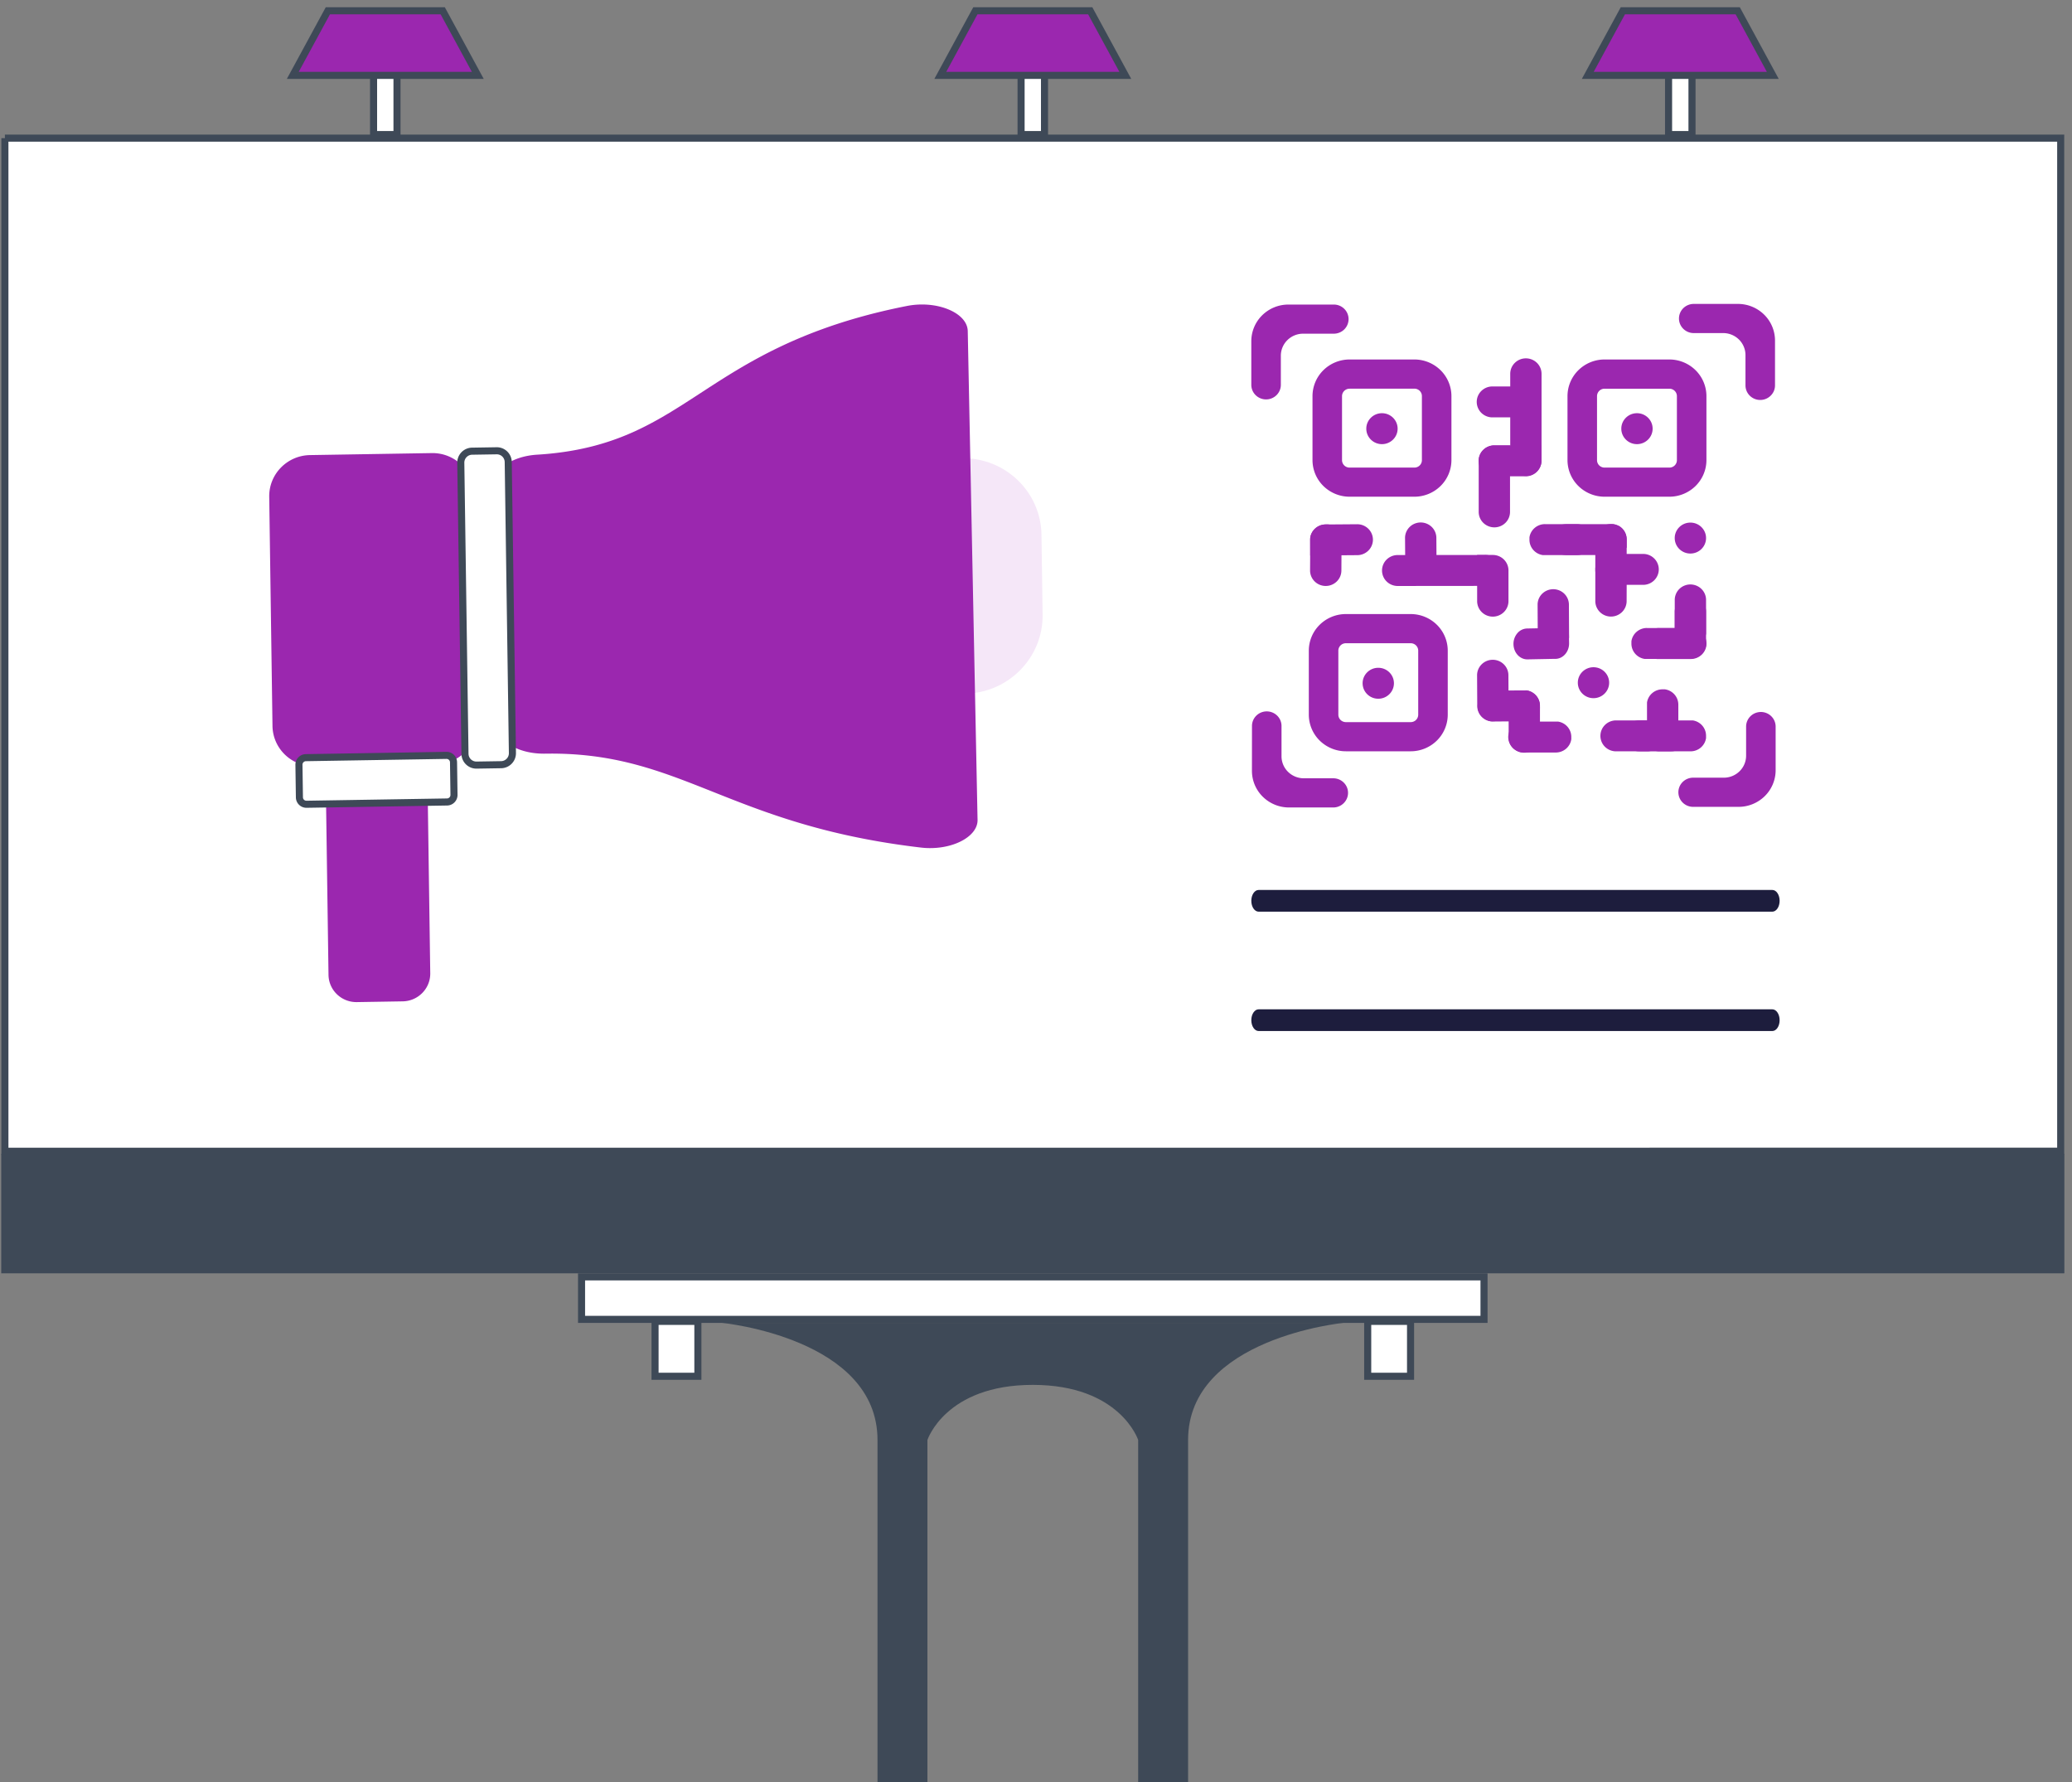 <svg xmlns="http://www.w3.org/2000/svg" fill="none" viewBox="0 0 293 252"><rect x="0" y="0" width="293" height="252" fill="#808080" stroke="none"/><g clip-path="url(#a)"><path d="M.691 19.535h290.711v143.252H.692V19.535Z" fill="#fff" stroke="#3E4957"/><path d="M200.008 70.236h-9.169a5.28 5.28 0 0 1-3.703-1.517 5.149 5.149 0 0 1-1.536-3.656v-9.056a5.15 5.15 0 0 1 1.536-3.657 5.282 5.282 0 0 1 3.703-1.518h9.169a5.278 5.278 0 0 1 3.702 1.518 5.147 5.147 0 0 1 1.536 3.657v9.056a5.145 5.145 0 0 1-1.536 3.656 5.276 5.276 0 0 1-3.702 1.517Zm-9.169-15.273c-.282 0-.552.112-.752.309a1.05 1.05 0 0 0-.312.742v9.056c.001.278.113.545.313.742.199.197.469.307.751.307h9.169c.282 0 .552-.11.751-.307.199-.197.311-.464.311-.742v-9.063a1.04 1.04 0 0 0-.311-.742 1.07 1.07 0 0 0-.751-.309l-9.169.007Zm-8.652-11.898a5.278 5.278 0 0 0-3.703 1.517 5.148 5.148 0 0 0-1.537 3.657v6.177a2.04 2.04 0 0 0 .612 1.459 2.108 2.108 0 0 0 2.953 0 2.05 2.05 0 0 0 .611-1.459v-4.12c0-.825.332-1.617.923-2.2a3.17 3.17 0 0 1 2.228-.912h4.34c.553 0 1.084-.217 1.476-.603a2.05 2.05 0 0 0 .611-1.458 2.05 2.05 0 0 0-.612-1.456 2.102 2.102 0 0 0-1.475-.602h-6.427Zm63.665 71.026a5.275 5.275 0 0 0 3.703-1.516 5.148 5.148 0 0 0 1.537-3.657v-6.177c0-.548-.22-1.072-.612-1.459a2.102 2.102 0 0 0-2.276-.447 2.075 2.075 0 0 0-1.13 1.116 2.063 2.063 0 0 0-.158.79v4.114a3.09 3.09 0 0 1-.923 2.2 3.17 3.17 0 0 1-2.228.912h-4.34a2.103 2.103 0 0 0-1.476.604 2.069 2.069 0 0 0-.453.669 2.049 2.049 0 0 0 .453 2.247c.392.387.923.604 1.476.604h6.427Zm5.151-65.943a5.142 5.142 0 0 0-1.536-3.657 5.274 5.274 0 0 0-3.702-1.516h-6.255a2.112 2.112 0 0 0-1.476.603 2.06 2.06 0 0 0-.612 1.458c0 .547.22 1.072.612 1.459a2.1 2.1 0 0 0 1.476.604h4.166a3.17 3.17 0 0 1 2.228.911c.591.584.923 1.376.923 2.201v4.285c0 .547.22 1.072.612 1.458a2.103 2.103 0 0 0 3.405-.669 2.04 2.04 0 0 0 .159-.79v-6.347Zm-73.968 60.856a5.146 5.146 0 0 0 1.536 3.657 5.279 5.279 0 0 0 3.702 1.518h6.255a2.102 2.102 0 0 0 1.937-1.274 2.037 2.037 0 0 0-.453-2.25 2.095 2.095 0 0 0-1.477-.603h-4.166a3.171 3.171 0 0 1-2.228-.912 3.093 3.093 0 0 1-.923-2.201v-4.286a2.037 2.037 0 0 0-.612-1.458 2.107 2.107 0 0 0-1.476-.603c-.554 0-1.085.217-1.476.604-.392.386-.612.91-.612 1.457l-.007 6.351Z" fill="#9B27AF"/><path d="M195.422 62.803c1.223 0 2.215-.98 2.215-2.188 0-1.208-.992-2.187-2.215-2.187-1.223 0-2.215.98-2.215 2.187 0 1.208.992 2.188 2.215 2.188Zm4.065 43.431h-9.169a5.28 5.28 0 0 1-3.704-1.517 5.152 5.152 0 0 1-1.536-3.658v-9.055a5.147 5.147 0 0 1 1.537-3.657 5.276 5.276 0 0 1 3.703-1.517h9.169a5.278 5.278 0 0 1 3.702 1.517 5.15 5.15 0 0 1 1.536 3.657v9.055a5.15 5.15 0 0 1-1.536 3.658 5.274 5.274 0 0 1-3.702 1.517Zm-9.169-15.28c-.282 0-.552.11-.752.308a1.045 1.045 0 0 0-.312.742v9.055c0 .279.112.546.312.743.199.197.47.307.752.308h9.169c.281-.001.552-.111.751-.308.199-.197.311-.464.311-.743v-9.055c0-.279-.112-.546-.311-.742a1.07 1.07 0 0 0-.751-.308h-9.169Z" fill="#9B27AF"/><path d="M194.9 98.803c1.224 0 2.215-.98 2.215-2.188 0-1.208-.991-2.187-2.215-2.187-1.223 0-2.214.98-2.214 2.187 0 1.208.991 2.188 2.214 2.188Zm41.167-28.567h-9.169a5.279 5.279 0 0 1-3.703-1.517 5.15 5.15 0 0 1-1.537-3.656v-9.056a5.152 5.152 0 0 1 1.537-3.657 5.28 5.28 0 0 1 3.703-1.518h9.169a5.278 5.278 0 0 1 3.702 1.518 5.15 5.15 0 0 1 1.536 3.657v9.056a5.15 5.15 0 0 1-1.536 3.656 5.278 5.278 0 0 1-3.702 1.517Zm-9.169-15.273a1.07 1.07 0 0 0-.752.309 1.046 1.046 0 0 0-.312.742v9.056c0 .278.113.545.312.742.2.197.47.307.752.307h9.169c.281 0 .552-.11.751-.307.199-.197.311-.464.311-.742v-9.063a1.045 1.045 0 0 0-.314-.738 1.07 1.07 0 0 0-.748-.306h-9.169Z" fill="#9B27AF"/><path d="M231.482 62.803c1.224 0 2.215-.98 2.215-2.188 0-1.208-.991-2.187-2.215-2.187-1.223 0-2.214.98-2.214 2.187 0 1.208.991 2.188 2.214 2.188Zm7.555 15.469c1.223 0 2.215-.98 2.215-2.188 0-1.208-.992-2.188-2.215-2.188-1.223 0-2.215.98-2.215 2.188 0 1.208.992 2.188 2.215 2.188Zm-13.703 20.45c1.223 0 2.215-.979 2.215-2.187 0-1.208-.992-2.187-2.215-2.187-1.223 0-2.215.98-2.215 2.187 0 1.208.992 2.188 2.215 2.188Zm-7.344-45.807v12.251a2.175 2.175 0 0 1-.669 1.51 2.231 2.231 0 0 1-3.092 0 2.178 2.178 0 0 1-.668-1.51v-12.25a2.172 2.172 0 0 1 .628-1.583 2.218 2.218 0 0 1 1.586-.661 2.237 2.237 0 0 1 1.587.66 2.19 2.19 0 0 1 .628 1.583Zm-20.401 25.57 12.404-.012a2.236 2.236 0 0 1 1.603.62 2.185 2.185 0 0 1 .669 1.567 2.162 2.162 0 0 1-.669 1.567 2.224 2.224 0 0 1-1.603.62l-12.405.012a2.23 2.23 0 0 1-1.53-.66 2.174 2.174 0 0 1 0-3.054 2.23 2.23 0 0 1 1.53-.66h.001Zm15.942-15.505v9.347a2.171 2.171 0 0 1-.628 1.583 2.22 2.22 0 0 1-1.587.66 2.237 2.237 0 0 1-1.586-.66 2.171 2.171 0 0 1-.628-1.583v-7.16a2.175 2.175 0 0 1 .649-1.547 2.212 2.212 0 0 1 1.566-.64h2.214Z" fill="#9B27AF"/><path d="M217.975 62.98v2.187c0 .58-.234 1.135-.649 1.545-.415.41-.978.64-1.565.64h-4.462c-.587 0-1.15-.23-1.565-.64a2.173 2.173 0 0 1-.648-1.545c0-.58.233-1.136.648-1.546.415-.41.978-.64 1.565-.64h6.676Zm-.21-8.335v2.186c0 .58-.233 1.136-.648 1.547-.415.41-.978.64-1.565.64h-4.456a2.238 2.238 0 0 1-1.603-.62 2.184 2.184 0 0 1-.669-1.566 2.162 2.162 0 0 1 .669-1.566 2.224 2.224 0 0 1 1.603-.62h6.669Zm-14.605 28.05-2.215.015a2.235 2.235 0 0 1-1.569-.63 2.184 2.184 0 0 1-.659-1.541l-.03-4.406a2.15 2.15 0 0 1 .146-.854 2.195 2.195 0 0 1 1.193-1.224 2.242 2.242 0 0 1 2.449.471 2.168 2.168 0 0 1 .64 1.577l.045 6.592Zm-9.015-6.397a2.178 2.178 0 0 1-.638 1.55 2.232 2.232 0 0 1-1.56.653l-2.251.017-4.424.032v-.314l-.014-1.872a2.186 2.186 0 0 1 .77-1.674 2.232 2.232 0 0 1 1.427-.53h.369l4.093-.031a2.234 2.234 0 0 1 1.568.63c.417.406.655.96.66 1.539Z" fill="#9B27AF"/><path d="m189.71 76.331-.013 2.185-.013 2.22a2.172 2.172 0 0 1-.676 1.508 2.23 2.23 0 0 1-1.55.613 2.228 2.228 0 0 1-1.543-.63 2.175 2.175 0 0 1-.659-1.515l.014-2.478.013-2.232c.083-.511.346-.977.743-1.315a2.233 2.233 0 0 1 1.427-.529h.369a2.22 2.22 0 0 1 1.355.739c.347.399.536.908.533 1.434Zm24.31 14.765a2.318 2.318 0 0 1 .548-1.557 1.86 1.86 0 0 1 1.371-.668l1.992-.039 3.918-.074v.314l.035 1.872c.002.12-.005.24-.02.36-.135 1.039-.928 1.845-1.9 1.863h-.325l-3.62.07c-1.083.028-1.977-.934-1.999-2.141Z" fill="#9B27AF"/><path d="m217.454 89.867-.013-2.185-.011-2.22a2.17 2.17 0 0 1 .659-1.516c.411-.4.965-.626 1.543-.63a2.23 2.23 0 0 1 1.55.613c.416.397.658.938.676 1.508l.013 2.479.013 2.232a2.18 2.18 0 0 1-.729 1.32 2.232 2.232 0 0 1-1.42.543h-.369a2.224 2.224 0 0 1-1.36-.721 2.17 2.17 0 0 1-.552-1.423Zm-8.556 9.98-.013-2.186-.012-2.221c.011-.57.248-1.114.659-1.515a2.23 2.23 0 0 1 1.543-.63 2.23 2.23 0 0 1 1.55.613c.416.396.659.937.676 1.508l.015 2.478.011 2.232c-.076.512-.335.98-.728 1.321a2.23 2.23 0 0 1-1.421.543l-.369.007a2.226 2.226 0 0 1-1.362-.723 2.168 2.168 0 0 1-.549-1.427Z" fill="#9B27AF"/><path d="m215.578 101.998-2.212.012-2.249.011a2.228 2.228 0 0 1-1.533-.652 2.17 2.17 0 0 1-.015-3.055c.401-.41.949-.65 1.527-.667l2.509-.013 2.26-.011a2.22 2.22 0 0 1 1.337.721c.346.389.541.886.55 1.404l.012.369a2.178 2.178 0 0 1-.738 1.344 2.224 2.224 0 0 1-1.448.537Z" fill="#9B27AF"/><path d="M217.765 99.793v4.407a2.172 2.172 0 0 1-.632 1.581 2.213 2.213 0 0 1-.727.487 2.248 2.248 0 0 1-1.721-.005 2.209 2.209 0 0 1-1.198-1.22 2.154 2.154 0 0 1-.15-.854v-4.711c.081-.511.342-.978.739-1.316a2.228 2.228 0 0 1 1.425-.533h.369a2.222 2.222 0 0 1 1.356.733c.348.398.539.906.539 1.431Z" fill="#9B27AF"/><path d="M220.004 106.408h-4.46a2.23 2.23 0 0 1-1.601-.624 2.177 2.177 0 0 1-.49-2.418 2.22 2.22 0 0 1 2.101-1.332h4.768c.518.079.99.338 1.334.729.343.392.534.891.54 1.408v.365a2.18 2.18 0 0 1-.743 1.339 2.232 2.232 0 0 1-1.449.533Zm12.92-.167h-4.46a2.228 2.228 0 0 1-1.528-.663 2.173 2.173 0 0 1 .007-3.054 2.226 2.226 0 0 1 1.531-.657h4.769c.518.08.991.339 1.334.731.342.391.533.89.539 1.408v.363a2.18 2.18 0 0 1-.743 1.339 2.23 2.23 0 0 1-1.449.533Z" fill="#9B27AF"/><path d="M239.059 106.241h-4.46a2.228 2.228 0 0 1-1.528-.663 2.174 2.174 0 0 1-.626-1.529c.002-.57.229-1.118.633-1.525a2.225 2.225 0 0 1 1.531-.657h4.769c.518.08.991.339 1.334.73.342.392.533.891.539 1.409v.363a2.18 2.18 0 0 1-.743 1.339 2.23 2.23 0 0 1-1.449.533Z" fill="#9B27AF"/><path d="M236.311 106.242h-4.462a2.239 2.239 0 0 1-1.6-.625 2.162 2.162 0 0 1-.665-1.568 2.181 2.181 0 0 1 1.412-2.033 2.24 2.24 0 0 1 .865-.148h4.768c.518.08.991.338 1.334.73.343.392.534.891.54 1.409v.363c-.077.52-.341.995-.743 1.339a2.235 2.235 0 0 1-1.449.533Z" fill="#9B27AF"/><path d="M237.331 99.639v4.406a2.175 2.175 0 0 1-.669 1.511 2.228 2.228 0 0 1-1.545.621 2.228 2.228 0 0 1-1.546-.621 2.175 2.175 0 0 1-.669-1.511v-4.709c.078-.513.338-.982.733-1.323a2.231 2.231 0 0 1 1.426-.54h.368a2.224 2.224 0 0 1 1.361.732c.349.398.541.907.541 1.434Zm-7.303-23.379v1.158c-.51.641-1.44 1.07-2.506 1.071h-5.869c-1.61 0-2.903-.977-2.903-2.184 0-.605.329-1.147.856-1.549a3.454 3.454 0 0 1 2.061-.64h6.272c.362.04.715.137 1.047.286.319.197.583.47.765.796.182.325.278.69.277 1.062Z" fill="#9B27AF"/><path d="M230.027 80.65v2.187l-.007 2.22a2.176 2.176 0 0 1-.672 1.51 2.231 2.231 0 0 1-3.093-.009c-.412-.4-.65-.943-.663-1.513v-4.709a2.18 2.18 0 0 1 .637-1.223 2.23 2.23 0 0 1 1.54-.627h.369c.525.079 1.005.34 1.351.739.346.398.536.905.535 1.43l.003-.004Z" fill="#9B27AF"/><path d="M230.027 76.26v2.187l-.007 2.22a2.176 2.176 0 0 1-.672 1.51 2.231 2.231 0 0 1-3.093-.009c-.412-.4-.65-.943-.663-1.513v-4.702a2.18 2.18 0 0 1 .637-1.223 2.229 2.229 0 0 1 1.54-.627h.369c.525.079 1.005.34 1.351.739.346.398.536.906.535 1.43l.003-.011Z" fill="#9B27AF"/><path d="M227.948 78.326h4.46a2.228 2.228 0 0 1 1.53.66c.403.409.629.956.629 1.527 0 .57-.226 1.118-.629 1.527a2.228 2.228 0 0 1-1.53.66h-4.769a2.224 2.224 0 0 1-1.237-.625 2.179 2.179 0 0 1-.638-1.517v-.364a2.18 2.18 0 0 1 1.111-1.594 2.23 2.23 0 0 1 1.073-.274Zm-9.478-4.208h4.461a2.24 2.24 0 0 1 1.602.623 2.184 2.184 0 0 1 .665 1.568 2.16 2.16 0 0 1-.672 1.565 2.218 2.218 0 0 1-1.603.617h-4.768a2.22 2.22 0 0 1-1.237-.625 2.179 2.179 0 0 1-.639-1.516v-.365c.077-.52.341-.996.744-1.34a2.231 2.231 0 0 1 1.451-.532l-.004.005Zm14.41 14.685h4.46a2.238 2.238 0 0 1 1.603.62 2.185 2.185 0 0 1 .669 1.567 2.162 2.162 0 0 1-.669 1.566 2.216 2.216 0 0 1-1.603.62h-4.767a2.22 2.22 0 0 1-1.237-.624 2.179 2.179 0 0 1-.639-1.517v-.364c.077-.52.341-.996.744-1.34a2.231 2.231 0 0 1 1.451-.532l-.012.004Z" fill="#9B27AF"/><path d="M234.585 88.813h4.461a2.24 2.24 0 0 1 1.602.623 2.184 2.184 0 0 1 .666 1.568 2.18 2.18 0 0 1-.672 1.565 2.234 2.234 0 0 1-1.604.617h-4.768a2.224 2.224 0 0 1-1.237-.625 2.179 2.179 0 0 1-.638-1.516v-.364c.076-.52.34-.996.743-1.34a2.235 2.235 0 0 1 1.451-.532l-.004.004Z" fill="#9B27AF"/><path d="M236.825 89.291v-4.405a2.154 2.154 0 0 1 .152-.854 2.192 2.192 0 0 1 1.201-1.218 2.24 2.24 0 0 1 2.447.49 2.177 2.177 0 0 1 .628 1.582v4.71a2.176 2.176 0 0 1-.632 1.222 2.228 2.228 0 0 1-1.527.634h-.369a2.22 2.22 0 0 1-1.359-.733 2.171 2.171 0 0 1-.541-1.432v.004Z" fill="#9B27AF"/><path d="M236.825 90.973v-4.405a2.153 2.153 0 0 1 .152-.854 2.191 2.191 0 0 1 1.201-1.218 2.242 2.242 0 0 1 1.722 0 2.216 2.216 0 0 1 1.201 1.218c.108.271.16.562.152.854v4.709a2.182 2.182 0 0 1-.632 1.222 2.23 2.23 0 0 1-1.527.633h-.369a2.22 2.22 0 0 1-1.359-.732 2.171 2.171 0 0 1-.541-1.433v.006Zm-27.946-12.5h2.215a2.225 2.225 0 0 1 1.566.638c.416.41.65.965.652 1.545v4.405a2.175 2.175 0 0 1-.669 1.51 2.231 2.231 0 0 1-3.092 0 2.179 2.179 0 0 1-.668-1.51l-.004-6.588Z" fill="#9B27AF"/><path d="M.174 163.174h291.745v16.877H.174v-16.877Z" fill="#3E4957"/><path d="M82.236 180.553h127.619v6.01H82.236v-6.01Zm10.393 6.293h6.058v7.763H92.63v-7.763Zm106.836 7.763h-6.059v-7.763h6.059v7.763Z" fill="#fff" stroke="#3E4957"/><path d="M102.129 187.062s21.959 2.143 21.959 16.553v58.81h7.059v-58.81s2.548-7.789 14.9-7.789 14.901 7.789 14.901 7.789v58.81h7.059v-58.81c0-14.41 21.959-16.553 21.959-16.553h-87.837Z" fill="#3E4957"/><path d="M235.951 8.148h3.313v10.88h-3.313V8.147Z" fill="#fff" stroke="#3E4957"/><path d="m224.528 10.654 4.957-9.127h16.246l4.957 9.127h-26.16Z" fill="#9B27AF" stroke="#3E4957"/><path d="M144.391 8.148h3.313v10.88h-3.313V8.147Z" fill="#fff" stroke="#3E4957"/><path d="m132.968 10.654 4.957-9.127h16.245l4.957 9.127h-26.159Z" fill="#9B27AF" stroke="#3E4957"/><path d="M52.826 8.148h3.313v10.88h-3.313V8.147Z" fill="#fff" stroke="#3E4957"/><path d="m41.403 10.654 4.957-9.127h16.246l4.957 9.127h-26.16Z" fill="#9B27AF" stroke="#3E4957"/><path d="M135.994 64.79c6.14-.101 11.194 4.748 11.28 10.822l.161 11.289c.087 6.074-4.826 11.086-10.966 11.186l-.475-33.298Z" fill="#F5E7F8"/><path d="m61.061 64.068-17.22.282c-3.232.052-5.816 2.691-5.77 5.894l.461 32.405c.046 3.202 2.703 5.755 5.936 5.702l17.22-.282c3.232-.053 5.816-2.692 5.77-5.894l-.461-32.405c-.046-3.202-2.703-5.755-5.936-5.702Zm-4.567 45.974-6.48.106c-2.183.036-3.928 1.818-3.898 3.98l.338 23.721c.031 2.162 1.826 3.886 4.01 3.85l6.48-.106c2.184-.035 3.929-1.817 3.898-3.979l-.338-23.722c-.03-2.162-1.826-3.886-4.01-3.85Zm81.743 5.879c.05 2.49-3.856 4.413-7.999 3.928-5.599-.656-9.96-1.575-13.098-2.361-16.82-4.209-24.002-10.938-39.225-10.926-.28.001-.558.003-.828.007-3.64.061-6.606-1.632-6.636-3.769l-.49-34.546c-.028-2.018 2.585-3.759 6.01-3.963a44.304 44.304 0 0 0 2.719-.244c15.853-1.898 20.183-11.087 37.284-17.393 2.826-1.042 6.867-2.326 12.281-3.391 4.226-.832 8.542.952 8.594 3.552l1.386 69.105.002.001Z" fill="#9B27AF"/><path d="m66.769 63.798 3.446-.056a1.615 1.615 0 0 1 1.654 1.58l.592 41.176a1.622 1.622 0 0 1-1.609 1.632l-3.445.056a1.615 1.615 0 0 1-1.655-1.579l-.591-41.177a1.623 1.623 0 0 1 1.608-1.632Zm-2.636 43.983.066 4.619a.995.995 0 0 1-.984 1.002l-19.862.323a.99.99 0 0 1-1.013-.969l-.066-4.619a.995.995 0 0 1 .984-1.002l19.863-.323a.99.99 0 0 1 1.012.969Z" fill="#fff" stroke="#3E4957"/><path d="M250.623 128.913H177.98c-.57 0-1.033-.687-1.033-1.535 0-.847.463-1.534 1.033-1.534h72.643c.57 0 1.033.687 1.033 1.534 0 .848-.463 1.535-1.033 1.535Zm0 16.877H177.98c-.57 0-1.033-.687-1.033-1.535 0-.847.463-1.534 1.033-1.534h72.643c.57 0 1.033.687 1.033 1.534 0 .848-.463 1.535-1.033 1.535Z" fill="#1D1D3D"/></g><defs><clipPath id="a"><path d="M0 0h292.091v252H0z" fill="#fff"/></clipPath></defs></svg>